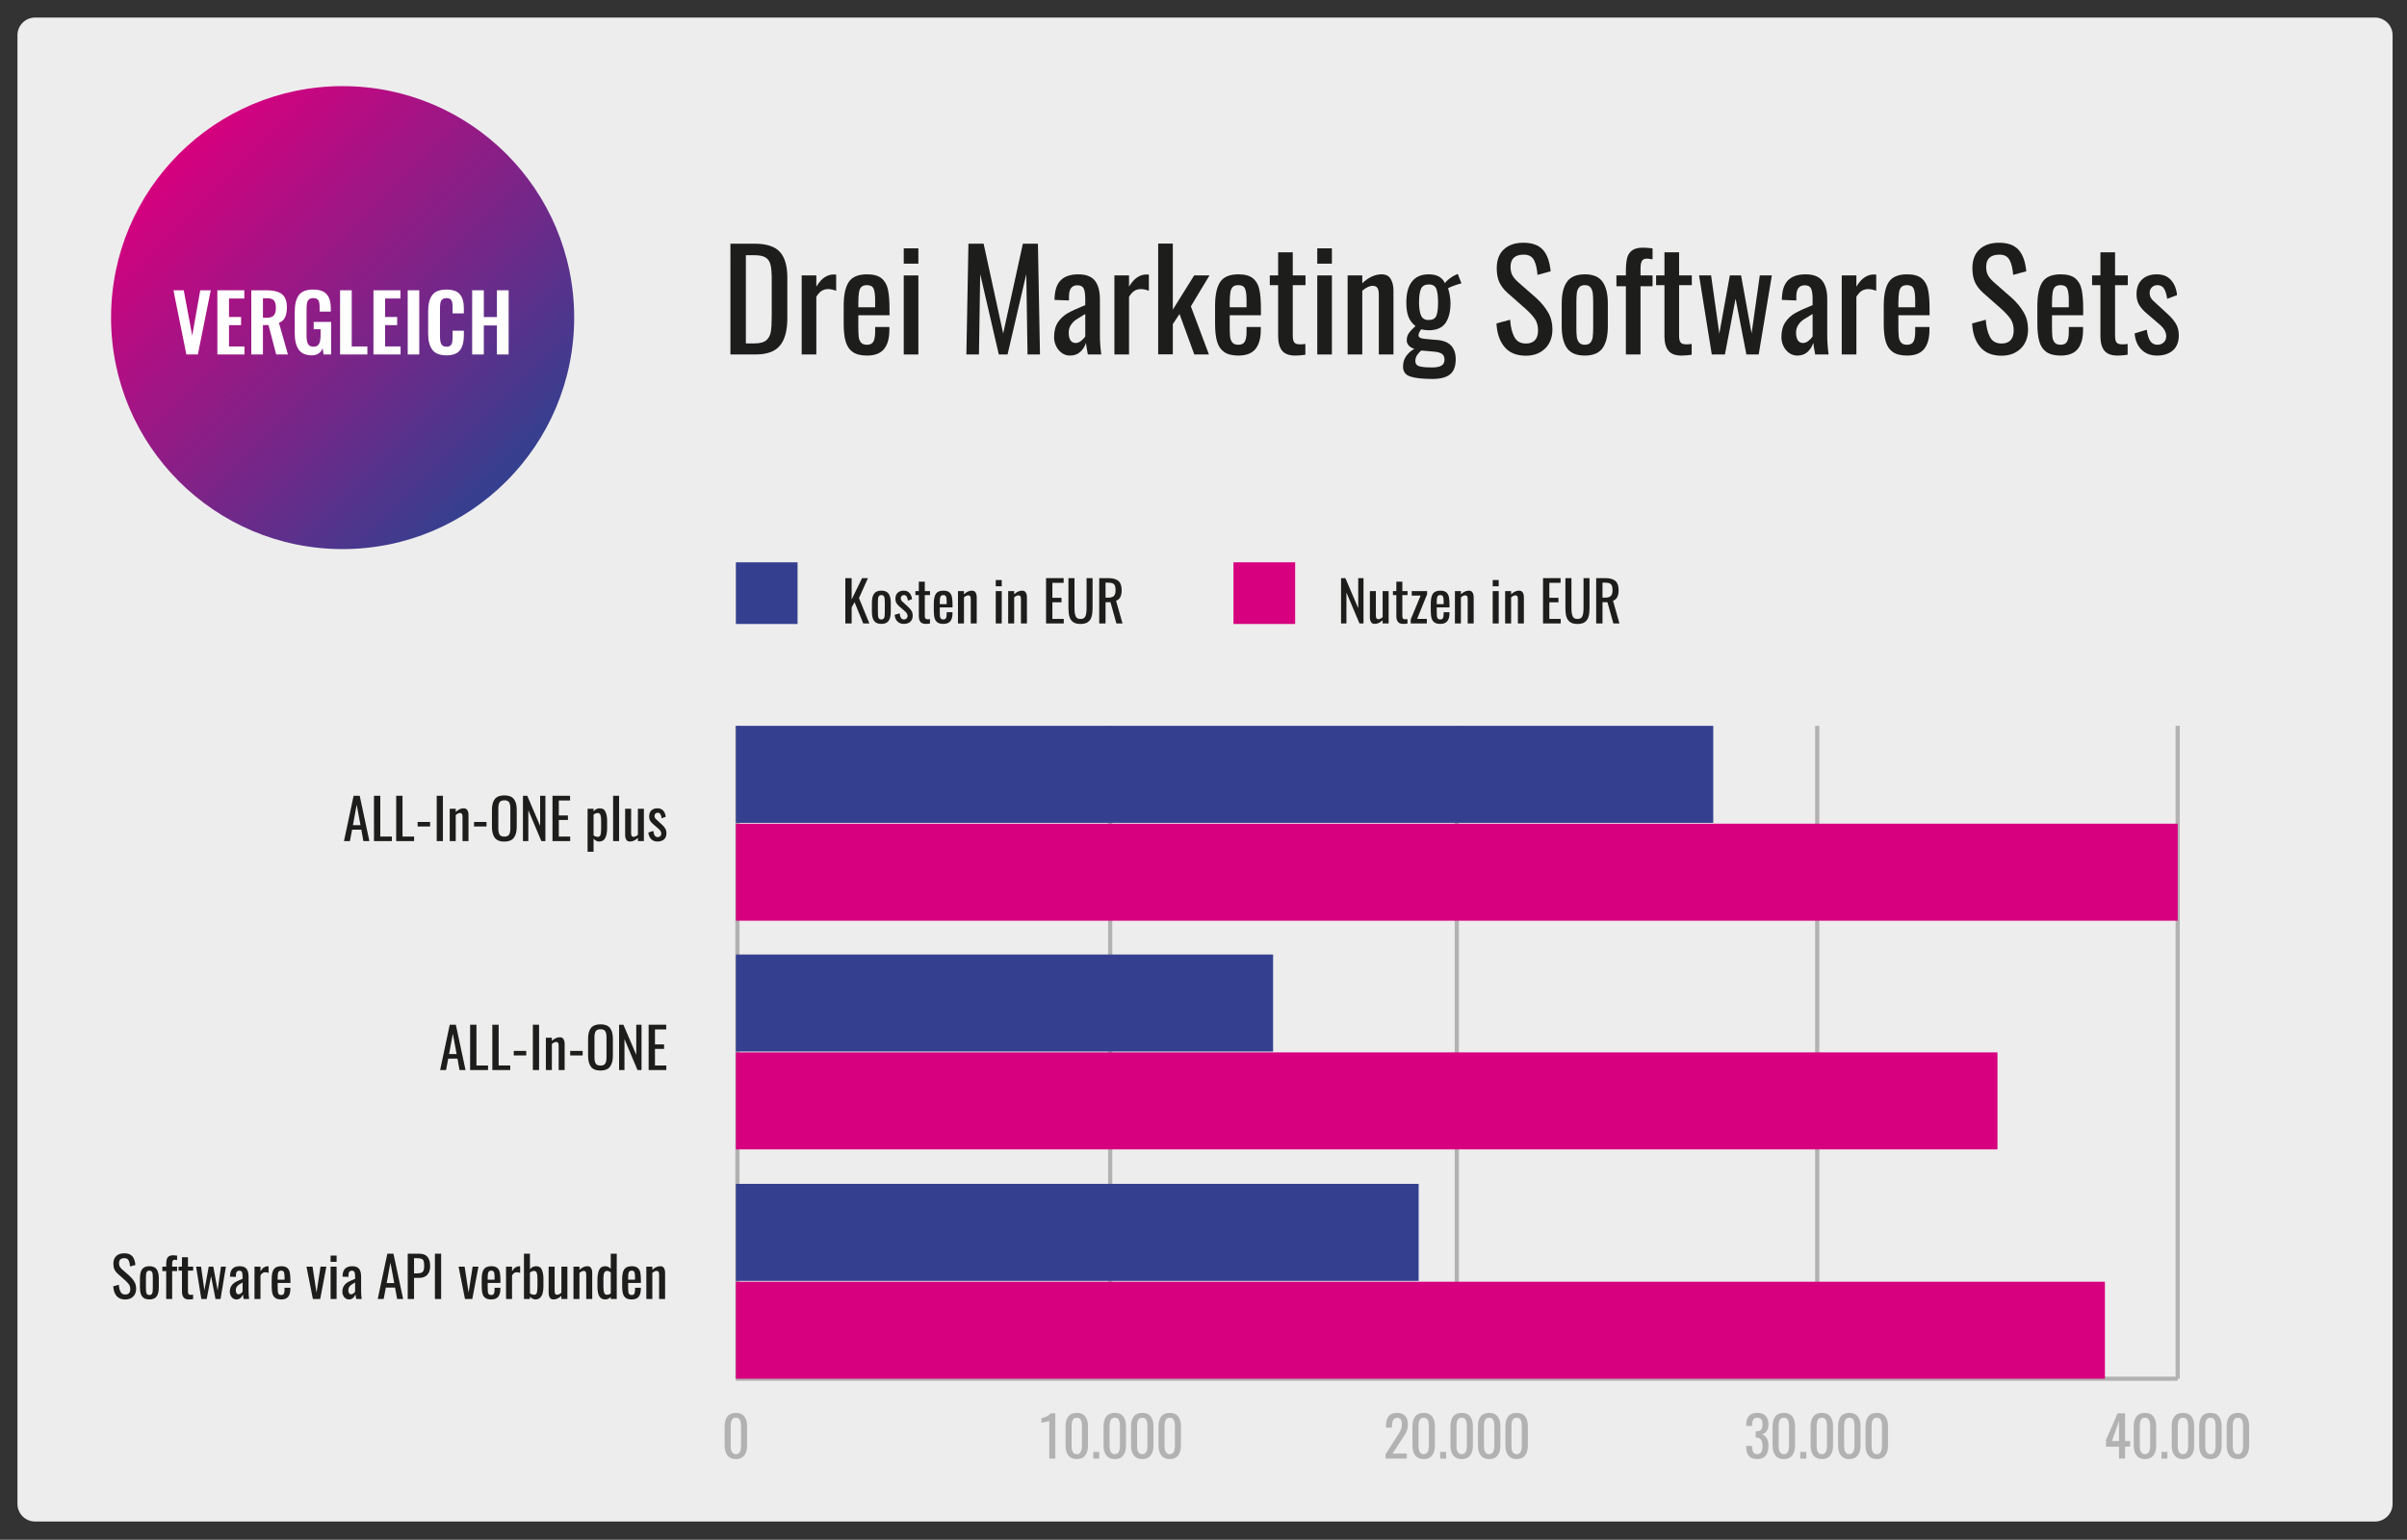<?xml version="1.0" encoding="utf-8"?>
<!-- Generator: Adobe Illustrator 16.0.0, SVG Export Plug-In . SVG Version: 6.00 Build 0)  -->
<!DOCTYPE svg PUBLIC "-//W3C//DTD SVG 1.1//EN" "http://www.w3.org/Graphics/SVG/1.1/DTD/svg11.dtd">
<svg version="1.1" id="Ebene_1" xmlns="http://www.w3.org/2000/svg" xmlns:xlink="http://www.w3.org/1999/xlink" x="0px" y="0px"
	 width="960px" height="614.286px" viewBox="0 0 960 614.286" enable-background="new 0 0 960 614.286" xml:space="preserve">
<rect x="0" y="0" width="960" height="614.286" fill="#333333" stroke="none"/>
<g>
	<path fill="#EDEDED" d="M954.251,600.002c0,3.882-3.147,7.029-7.03,7.029H13.993c-3.882,0-7.03-3.147-7.03-7.029V14.035
		c0-3.882,3.147-7.029,7.03-7.029h933.228c3.883,0,7.03,3.147,7.03,7.029V600.002z"/>
	
		<line fill="none" stroke="#B2B2B2" stroke-width="1.667" stroke-miterlimit="10" x1="294.109" y1="289.581" x2="294.109" y2="550.066"/>
	<g>
		<linearGradient id="SVGID_1_" gradientUnits="userSpaceOnUse" x1="71.348" y1="61.414" x2="201.952" y2="192.018">
			<stop  offset="0" style="stop-color:#D7007F"/>
			<stop  offset="1" style="stop-color:#34408F"/>
		</linearGradient>
		<circle fill="url(#SVGID_1_)" cx="136.65" cy="126.716" r="92.352"/>
		<g>
			<path fill="#FFFFFF" d="M69.174,115.807h4.11l3.384,18.118l3.193-18.118h4.205l-5.153,25.612h-4.585L69.174,115.807z"/>
			<path fill="#FFFFFF" d="M86.69,115.807h10.751v3.289h-6.103v7.368h4.807v3.257h-4.807v8.505h6.166v3.194H86.69V115.807z"/>
			<path fill="#FFFFFF" d="M100.224,115.807h6.166c2.698,0,4.712,0.511,6.04,1.534s1.991,2.778,1.991,5.265
				c0,1.624-0.236,2.946-0.711,3.968c-0.475,1.023-1.292,1.766-2.45,2.229l3.572,12.616h-4.68l-3.066-11.731h-2.214v11.731h-4.648
				V115.807z M106.358,126.779c1.328,0,2.271-0.305,2.83-0.917c0.558-0.611,0.838-1.612,0.838-3.004c0-1.349-0.248-2.329-0.743-2.94
				c-0.496-0.611-1.387-0.917-2.672-0.917h-1.739v7.778H106.358z"/>
			<path fill="#FFFFFF" d="M119.148,139.506c-1.064-1.507-1.597-3.684-1.597-6.529v-8.601c0-2.93,0.548-5.139,1.645-6.625
				c1.096-1.486,2.982-2.229,5.659-2.229c2.53,0,4.343,0.627,5.439,1.881c1.096,1.255,1.644,3.115,1.644,5.581v1.328h-4.458v-1.455
				c0-0.927-0.059-1.665-0.174-2.213c-0.116-0.548-0.358-0.969-0.728-1.265c-0.369-0.295-0.922-0.443-1.66-0.443
				c-0.78,0-1.359,0.19-1.739,0.569c-0.379,0.379-0.627,0.865-0.743,1.455c-0.115,0.59-0.174,1.359-0.174,2.308v10.719
				c0,1.455,0.195,2.541,0.585,3.257c0.391,0.717,1.123,1.075,2.198,1.075c1.054,0,1.786-0.379,2.197-1.139
				c0.411-0.759,0.616-1.897,0.616-3.415v-2.403h-2.751v-2.94h6.957v12.996h-3.036l-0.315-2.498
				c-0.802,1.897-2.245,2.846-4.332,2.846C121.957,141.767,120.213,141.014,119.148,139.506z"/>
			<path fill="#FFFFFF" d="M135.638,115.807h4.648v22.418h6.229v3.194h-10.878V115.807z"/>
			<path fill="#FFFFFF" d="M148.949,115.807H159.7v3.289h-6.103v7.368h4.807v3.257h-4.807v8.505h6.166v3.194h-10.814V115.807z"/>
			<path fill="#FFFFFF" d="M162.609,115.807h4.616v25.612h-4.616V115.807z"/>
			<path fill="#FFFFFF" d="M172.427,139.538c-1.106-1.486-1.66-3.589-1.66-6.308v-9.138c0-2.803,0.549-4.933,1.645-6.387
				s2.982-2.182,5.66-2.182c2.509,0,4.289,0.633,5.344,1.897c1.054,1.265,1.581,3.088,1.581,5.47v2.15h-4.49v-2.213
				c0-0.906-0.042-1.617-0.126-2.134c-0.085-0.516-0.301-0.938-0.648-1.265c-0.348-0.327-0.891-0.49-1.629-0.49
				c-0.759,0-1.328,0.174-1.707,0.522c-0.38,0.348-0.628,0.812-0.743,1.391c-0.116,0.58-0.174,1.333-0.174,2.261v11.099
				c0,1.455,0.189,2.503,0.569,3.146c0.379,0.643,1.063,0.964,2.055,0.964c0.717,0,1.249-0.168,1.597-0.506
				c0.349-0.337,0.569-0.785,0.664-1.344c0.096-0.558,0.143-1.301,0.143-2.229v-2.308h4.49v2.055c0,2.466-0.517,4.379-1.55,5.739
				c-1.033,1.36-2.824,2.04-5.375,2.04C175.415,141.767,173.534,141.024,172.427,139.538z"/>
			<path fill="#FFFFFF" d="M188.316,115.807h4.647v10.688h5.218v-10.688h4.68v25.612h-4.68v-11.573h-5.218v11.573h-4.647V115.807z"
				/>
		</g>
	</g>
	<g>
		<path fill="#1D1D1B" d="M291.317,97.226h9.603c4.765,0,8.138,1.091,10.121,3.273c1.982,2.182,2.974,5.584,2.974,10.203v16.259
			c0,4.875-0.974,8.503-2.919,10.885c-1.946,2.383-5.175,3.574-9.685,3.574h-10.093V97.226z M300.974,137
			c2.146,0,3.701-0.417,4.665-1.255c0.963-0.836,1.563-1.973,1.8-3.41c0.236-1.436,0.355-3.609,0.355-6.52v-14.35
			c0-2.51-0.155-4.428-0.464-5.756c-0.31-1.328-0.955-2.31-1.937-2.946c-0.982-0.636-2.51-0.955-4.583-0.955h-3.328V137H300.974z"/>
		<path fill="#1D1D1B" d="M319.743,109.884h5.838v4.474c1.091-1.782,2.21-3.037,3.355-3.765c1.146-0.728,2.354-1.091,3.628-1.091
			c0.327,0,0.636,0.019,0.927,0.054v6.438c-1.165-0.437-2.237-0.655-3.219-0.655c-0.946,0-1.792,0.228-2.537,0.682
			c-0.746,0.455-1.465,1.246-2.155,2.373v23.024h-5.838V109.884z"/>
		<path fill="#1D1D1B" d="M340.148,140.465c-1.346-0.928-2.292-2.3-2.837-4.12c-0.546-1.818-0.818-4.182-0.818-7.093v-7.202
			c0-4.365,0.682-7.557,2.046-9.575c1.364-2.019,3.792-3.028,7.284-3.028c2.545,0,4.465,0.528,5.756,1.582
			c1.291,1.056,2.146,2.537,2.564,4.447c0.418,1.91,0.627,4.483,0.627,7.72v2.564h-12.439v4.201c0,1.892,0.045,3.31,0.136,4.255
			c0.09,0.946,0.382,1.738,0.873,2.374c0.491,0.637,1.3,0.955,2.428,0.955c1.273,0,2.137-0.427,2.592-1.282
			c0.455-0.854,0.682-2.155,0.682-3.901v-1.91h5.674v1.201c0,3.31-0.709,5.838-2.128,7.583c-1.418,1.746-3.674,2.619-6.766,2.619
			C343.385,141.856,341.493,141.392,340.148,140.465z M349.042,122.596v-2.837c0-2.146-0.21-3.683-0.627-4.61
			c-0.419-0.928-1.301-1.392-2.646-1.392c-0.946,0-1.664,0.218-2.155,0.655c-0.491,0.437-0.828,1.155-1.009,2.155
			c-0.183,1.001-0.273,2.447-0.273,4.337v1.691H349.042z"/>
		<path fill="#1D1D1B" d="M360.444,99.081h5.838v6.11h-5.838V99.081z M360.444,109.884h5.838v31.536h-5.838V109.884z"/>
		<path fill="#1D1D1B" d="M386.249,97.226h6.056l7.802,35.846l7.856-35.846h6.002l0.818,44.193h-4.965l-0.491-32.081l-7.475,32.081
			h-3.492l-7.42-32.081l-0.491,32.081h-5.02L386.249,97.226z"/>
		<path fill="#1D1D1B" d="M423.486,140.819c-0.964-0.69-1.718-1.6-2.264-2.728c-0.545-1.127-0.818-2.31-0.818-3.546
			c0-2.473,0.527-4.482,1.582-6.029c1.055-1.546,2.392-2.764,4.01-3.656c1.618-0.891,3.901-1.937,6.847-3.137v-2.237
			c0-2.073-0.209-3.537-0.627-4.392c-0.419-0.854-1.265-1.282-2.537-1.282c-2.219,0-3.328,1.492-3.328,4.474v1.582l-5.784-0.218
			l0.055-1.146c0.182-3.165,1.064-5.465,2.646-6.902c1.583-1.437,3.847-2.155,6.793-2.155c3.019,0,5.21,0.828,6.574,2.482
			c1.364,1.656,2.046,4.156,2.046,7.502v14.404c0,2.365,0.181,4.893,0.545,7.584h-5.347c-0.401-2.073-0.655-3.619-0.764-4.638
			c-0.437,1.418-1.192,2.619-2.264,3.601c-1.073,0.982-2.447,1.473-4.119,1.473C425.532,141.856,424.449,141.51,423.486,140.819z
			 M431.261,135.936c0.727-0.6,1.255-1.173,1.582-1.719v-8.948c-1.601,0.946-2.801,1.683-3.601,2.21
			c-0.801,0.527-1.5,1.237-2.101,2.128c-0.6,0.892-0.9,1.937-0.9,3.137c0,1.309,0.236,2.318,0.709,3.028
			c0.472,0.709,1.164,1.064,2.073,1.064C429.788,136.836,430.533,136.536,431.261,135.936z"/>
		<path fill="#1D1D1B" d="M444.464,109.884h5.838v4.474c1.091-1.782,2.21-3.037,3.355-3.765c1.146-0.728,2.354-1.091,3.628-1.091
			c0.327,0,0.636,0.019,0.927,0.054v6.438c-1.165-0.437-2.237-0.655-3.219-0.655c-0.946,0-1.792,0.228-2.537,0.682
			c-0.746,0.455-1.465,1.246-2.155,2.373v23.024h-5.838V109.884z"/>
		<path fill="#1D1D1B" d="M461.923,97.171h5.838v26.353l8.512-13.64h6.11l-7.42,12.331l7.201,19.205h-5.837l-5.892-16.15
			l-2.674,4.038v12.058h-5.838V97.171z"/>
		<path fill="#1D1D1B" d="M488.275,140.465c-1.347-0.928-2.292-2.3-2.838-4.12c-0.545-1.818-0.818-4.182-0.818-7.093v-7.202
			c0-4.365,0.683-7.557,2.046-9.575c1.364-2.019,3.792-3.028,7.284-3.028c2.546,0,4.465,0.528,5.756,1.582
			c1.291,1.056,2.146,2.537,2.564,4.447s0.628,4.483,0.628,7.72v2.564h-12.44v4.201c0,1.892,0.046,3.31,0.137,4.255
			c0.091,0.946,0.382,1.738,0.873,2.374c0.491,0.637,1.3,0.955,2.428,0.955c1.273,0,2.137-0.427,2.592-1.282
			c0.454-0.854,0.682-2.155,0.682-3.901v-1.91h5.675v1.201c0,3.31-0.71,5.838-2.128,7.583c-1.419,1.746-3.675,2.619-6.766,2.619
			C491.512,141.856,489.62,141.392,488.275,140.465z M497.168,122.596v-2.837c0-2.146-0.209-3.683-0.627-4.61
			c-0.419-0.928-1.301-1.392-2.646-1.392c-0.946,0-1.664,0.218-2.155,0.655c-0.49,0.437-0.827,1.155-1.009,2.155
			c-0.183,1.001-0.273,2.447-0.273,4.337v1.691H497.168z"/>
		<path fill="#1D1D1B" d="M511.407,139.974c-1.055-1.255-1.601-3.137-1.637-5.647v-20.569h-3.328v-3.874h3.328v-9.221h5.838v9.221
			h5.074v3.874h-5.074v20.188c0,1.273,0.199,2.165,0.601,2.673c0.399,0.51,1.163,0.764,2.291,0.764c0.728,0,1.437-0.054,2.128-0.164
			v4.31c-1.455,0.218-2.801,0.328-4.037,0.328C514.19,141.856,512.462,141.229,511.407,139.974z"/>
		<path fill="#1D1D1B" d="M525.375,99.081h5.838v6.11h-5.838V99.081z M525.375,109.884h5.838v31.536h-5.838V109.884z"/>
		<path fill="#1D1D1B" d="M537.486,109.884h5.838v3.11c2.51-2.364,5.074-3.546,7.693-3.546c1.709,0,2.927,0.619,3.655,1.855
			c0.727,1.237,1.091,2.765,1.091,4.583v25.534h-5.838v-23.843c0-1.2-0.183-2.091-0.546-2.673c-0.363-0.582-1.019-0.873-1.964-0.873
			c-1.164,0-2.528,0.655-4.092,1.964v25.425h-5.838V109.884z"/>
		<path fill="#1D1D1B" d="M562.611,150.258c-2.019-0.619-3.028-1.946-3.028-3.983c0-1.637,0.428-3.056,1.282-4.256
			s1.938-2.146,3.247-2.837c-0.982-0.291-1.738-0.745-2.265-1.364c-0.527-0.618-0.791-1.291-0.791-2.019
			c0-1.091,0.272-2.037,0.818-2.837c0.546-0.799,1.437-1.764,2.674-2.892c-1.237-0.945-2.155-2.136-2.756-3.574
			c-0.6-1.436-0.9-3.373-0.9-5.811c0-3.673,0.755-6.465,2.265-8.375c1.509-1.91,3.719-2.864,6.629-2.864
			c1.673,0,3.036,0.292,4.092,0.873c1.055,0.582,1.855,1.455,2.4,2.619c0.255-0.4,0.792-0.936,1.61-1.609
			c0.818-0.673,1.699-1.228,2.646-1.664l0.873-0.382l1.474,3.765c-0.729,0.146-1.737,0.455-3.028,0.927
			c-1.292,0.473-2.064,0.837-2.319,1.091c0.255,0.655,0.482,1.564,0.683,2.728c0.199,1.165,0.3,2.183,0.3,3.055
			c0,3.456-0.674,6.138-2.019,8.048c-1.346,1.91-3.583,2.864-6.711,2.864c-0.982,0-1.983-0.127-3.001-0.382
			c-0.073,0.109-0.264,0.418-0.572,0.928c-0.31,0.51-0.464,1-0.464,1.473c0,0.4,0.209,0.718,0.627,0.955
			c0.418,0.237,1.082,0.391,1.991,0.464c0.546,0.073,1.373,0.155,2.482,0.246c1.109,0.091,1.919,0.155,2.429,0.191
			c4.873,0.437,7.311,3,7.311,7.693c0,2.8-0.755,4.81-2.264,6.029c-1.51,1.218-3.865,1.828-7.066,1.828
			C567.513,151.186,564.63,150.876,562.611,150.258z M574.915,145.866c0.8-0.491,1.2-1.282,1.2-2.374
			c0-1.019-0.31-1.773-0.928-2.264c-0.619-0.491-1.746-0.809-3.383-0.955l-4.965-0.436c-0.546,0.436-1.073,1.019-1.582,1.746
			c-0.51,0.727-0.764,1.509-0.764,2.346c0,0.655,0.163,1.173,0.49,1.555c0.328,0.382,0.974,0.663,1.938,0.845
			c0.963,0.182,2.373,0.273,4.229,0.273C572.859,146.603,574.114,146.357,574.915,145.866z M572.842,126.034
			c0.472-1.091,0.709-2.873,0.709-5.347c0-2.51-0.237-4.337-0.709-5.483c-0.474-1.146-1.474-1.718-3.001-1.718
			c-1.528,0-2.556,0.573-3.083,1.718c-0.527,1.146-0.791,2.974-0.791,5.483c0,2.256,0.264,3.983,0.791,5.183
			c0.527,1.201,1.536,1.801,3.028,1.801C571.35,127.67,572.368,127.125,572.842,126.034z"/>
		<path fill="#1D1D1B" d="M600.093,138.473c-1.946-2.292-3.028-5.437-3.246-9.439l5.456-1.473c0.182,2.837,0.736,5.129,1.664,6.875
			c0.928,1.746,2.464,2.619,4.61,2.619c1.6,0,2.81-0.445,3.628-1.337c0.818-0.891,1.228-2.173,1.228-3.846
			c0-1.782-0.382-3.264-1.146-4.447c-0.764-1.182-1.983-2.537-3.655-4.065l-7.421-6.547c-1.491-1.345-2.573-2.773-3.246-4.283
			c-0.673-1.509-1.009-3.336-1.009-5.483c0-3.273,0.945-5.792,2.837-7.556c1.891-1.764,4.491-2.646,7.802-2.646
			c3.455,0,6.037,0.928,7.748,2.783c1.709,1.855,2.745,4.729,3.109,8.621l-5.237,1.418c-0.183-2.51-0.655-4.482-1.419-5.92
			c-0.764-1.437-2.109-2.155-4.037-2.155c-3.528,0-5.293,1.619-5.293,4.855c0,1.31,0.219,2.392,0.655,3.247
			c0.437,0.855,1.182,1.773,2.237,2.755l7.475,6.547c1.927,1.783,3.464,3.665,4.61,5.647c1.146,1.983,1.719,4.229,1.719,6.738
			c0,3.238-0.982,5.802-2.946,7.693c-1.965,1.892-4.511,2.837-7.639,2.837C604.867,141.911,602.038,140.765,600.093,138.473z"/>
		<path fill="#1D1D1B" d="M624.972,138.882c-1.4-1.982-2.101-4.864-2.101-8.647v-9.167c0-3.782,0.7-6.665,2.101-8.647
			c1.4-1.982,3.773-2.974,7.12-2.974c3.31,0,5.665,0.992,7.065,2.974c1.4,1.983,2.101,4.865,2.101,8.647v9.167
			c0,3.783-0.7,6.666-2.101,8.647c-1.4,1.983-3.756,2.974-7.065,2.974C628.745,141.856,626.372,140.865,624.972,138.882z
			 M634.384,136.618c0.472-0.618,0.764-1.382,0.873-2.292c0.108-0.909,0.163-2.146,0.163-3.71v-9.875
			c0-1.563-0.055-2.81-0.163-3.737c-0.109-0.928-0.401-1.7-0.873-2.319c-0.474-0.618-1.237-0.928-2.292-0.928
			s-1.827,0.31-2.318,0.928c-0.491,0.619-0.791,1.391-0.9,2.319c-0.109,0.927-0.164,2.174-0.164,3.737v9.875
			c0,1.564,0.055,2.801,0.164,3.71c0.109,0.91,0.409,1.673,0.9,2.292c0.491,0.619,1.264,0.928,2.318,0.928
			S633.91,137.237,634.384,136.618z"/>
		<path fill="#1D1D1B" d="M648.46,114.194h-3.765v-4.31h3.765v-1.637c0-2.183,0.163-3.937,0.49-5.265
			c0.328-1.327,0.991-2.354,1.992-3.083c1-0.728,2.445-1.091,4.337-1.091c0.837,0,2.109,0.091,3.819,0.273v4.365
			c-0.292-0.036-0.664-0.09-1.118-0.164c-0.455-0.073-0.811-0.109-1.064-0.109c-1.055,0-1.755,0.337-2.101,1.009
			c-0.346,0.673-0.518,1.701-0.518,3.083v2.619h4.801v4.31h-4.801v27.226h-5.838V114.194z"/>
		<path fill="#1D1D1B" d="M665.481,139.974c-1.055-1.255-1.601-3.137-1.637-5.647v-20.569h-3.328v-3.874h3.328v-9.221h5.838v9.221
			h5.074v3.874h-5.074v20.188c0,1.273,0.199,2.165,0.601,2.673c0.399,0.51,1.163,0.764,2.291,0.764c0.728,0,1.437-0.054,2.128-0.164
			v4.31c-1.455,0.218-2.801,0.328-4.037,0.328C668.265,141.856,666.536,141.229,665.481,139.974z"/>
		<path fill="#1D1D1B" d="M677.648,109.884h4.802l3.273,23.243l4.201-23.243h4.474l4.201,23.133l3.273-23.133h4.802l-5.238,31.536
			h-4.91l-4.311-22.26l-4.255,22.26h-5.238L677.648,109.884z"/>
		<path fill="#1D1D1B" d="M713.576,140.819c-0.964-0.69-1.719-1.6-2.264-2.728c-0.546-1.127-0.818-2.31-0.818-3.546
			c0-2.473,0.526-4.482,1.582-6.029c1.055-1.546,2.391-2.764,4.01-3.656c1.618-0.891,3.901-1.937,6.848-3.137v-2.237
			c0-2.073-0.21-3.537-0.628-4.392c-0.418-0.854-1.264-1.282-2.537-1.282c-2.219,0-3.328,1.492-3.328,4.474v1.582l-5.783-0.218
			l0.055-1.146c0.182-3.165,1.063-5.465,2.646-6.902c1.582-1.437,3.846-2.155,6.792-2.155c3.02,0,5.211,0.828,6.575,2.482
			c1.363,1.656,2.046,4.156,2.046,7.502v14.404c0,2.365,0.182,4.893,0.545,7.584h-5.347c-0.4-2.073-0.654-3.619-0.764-4.638
			c-0.437,1.418-1.191,2.619-2.264,3.601c-1.074,0.982-2.447,1.473-4.12,1.473C715.622,141.856,714.54,141.51,713.576,140.819z
			 M721.352,135.936c0.727-0.6,1.255-1.173,1.582-1.719v-8.948c-1.602,0.946-2.802,1.683-3.602,2.21
			c-0.8,0.527-1.5,1.237-2.101,2.128c-0.6,0.892-0.899,1.937-0.899,3.137c0,1.309,0.235,2.318,0.709,3.028
			c0.472,0.709,1.163,1.064,2.073,1.064C719.878,136.836,720.623,136.536,721.352,135.936z"/>
		<path fill="#1D1D1B" d="M734.555,109.884h5.838v4.474c1.091-1.782,2.209-3.037,3.355-3.765c1.146-0.728,2.354-1.091,3.628-1.091
			c0.327,0,0.636,0.019,0.928,0.054v6.438c-1.165-0.437-2.237-0.655-3.22-0.655c-0.946,0-1.792,0.228-2.537,0.682
			c-0.745,0.455-1.464,1.246-2.154,2.373v23.024h-5.838V109.884z"/>
		<path fill="#1D1D1B" d="M754.96,140.465c-1.347-0.928-2.292-2.3-2.838-4.12c-0.545-1.818-0.818-4.182-0.818-7.093v-7.202
			c0-4.365,0.683-7.557,2.046-9.575c1.364-2.019,3.792-3.028,7.284-3.028c2.546,0,4.465,0.528,5.756,1.582
			c1.291,1.056,2.146,2.537,2.564,4.447s0.628,4.483,0.628,7.72v2.564h-12.44v4.201c0,1.892,0.046,3.31,0.137,4.255
			c0.091,0.946,0.382,1.738,0.873,2.374c0.491,0.637,1.3,0.955,2.428,0.955c1.273,0,2.137-0.427,2.592-1.282
			c0.454-0.854,0.682-2.155,0.682-3.901v-1.91h5.675v1.201c0,3.31-0.71,5.838-2.128,7.583c-1.419,1.746-3.675,2.619-6.766,2.619
			C758.196,141.856,756.305,141.392,754.96,140.465z M763.853,122.596v-2.837c0-2.146-0.209-3.683-0.627-4.61
			c-0.419-0.928-1.301-1.392-2.646-1.392c-0.946,0-1.664,0.218-2.155,0.655c-0.49,0.437-0.827,1.155-1.009,2.155
			c-0.183,1.001-0.273,2.447-0.273,4.337v1.691H763.853z"/>
		<path fill="#1D1D1B" d="M789.795,138.473c-1.946-2.292-3.028-5.437-3.246-9.439l5.456-1.473c0.182,2.837,0.736,5.129,1.664,6.875
			c0.928,1.746,2.464,2.619,4.61,2.619c1.6,0,2.81-0.445,3.628-1.337c0.818-0.891,1.228-2.173,1.228-3.846
			c0-1.782-0.382-3.264-1.146-4.447c-0.764-1.182-1.983-2.537-3.655-4.065l-7.421-6.547c-1.491-1.345-2.573-2.773-3.246-4.283
			c-0.673-1.509-1.009-3.336-1.009-5.483c0-3.273,0.945-5.792,2.837-7.556c1.891-1.764,4.491-2.646,7.802-2.646
			c3.455,0,6.037,0.928,7.748,2.783c1.709,1.855,2.745,4.729,3.109,8.621l-5.237,1.418c-0.183-2.51-0.655-4.482-1.419-5.92
			c-0.764-1.437-2.109-2.155-4.037-2.155c-3.528,0-5.293,1.619-5.293,4.855c0,1.31,0.219,2.392,0.655,3.247
			c0.437,0.855,1.182,1.773,2.237,2.755l7.475,6.547c1.927,1.783,3.464,3.665,4.61,5.647c1.146,1.983,1.719,4.229,1.719,6.738
			c0,3.238-0.982,5.802-2.946,7.693c-1.965,1.892-4.511,2.837-7.639,2.837C794.569,141.911,791.74,140.765,789.795,138.473z"/>
		<path fill="#1D1D1B" d="M816.229,140.465c-1.347-0.928-2.292-2.3-2.838-4.12c-0.545-1.818-0.818-4.182-0.818-7.093v-7.202
			c0-4.365,0.683-7.557,2.046-9.575c1.364-2.019,3.792-3.028,7.284-3.028c2.546,0,4.465,0.528,5.756,1.582
			c1.291,1.056,2.146,2.537,2.564,4.447s0.628,4.483,0.628,7.72v2.564h-12.44v4.201c0,1.892,0.046,3.31,0.137,4.255
			c0.091,0.946,0.382,1.738,0.873,2.374c0.491,0.637,1.3,0.955,2.428,0.955c1.273,0,2.137-0.427,2.592-1.282
			c0.454-0.854,0.682-2.155,0.682-3.901v-1.91h5.675v1.201c0,3.31-0.71,5.838-2.128,7.583c-1.419,1.746-3.675,2.619-6.766,2.619
			C819.466,141.856,817.574,141.392,816.229,140.465z M825.122,122.596v-2.837c0-2.146-0.209-3.683-0.627-4.61
			c-0.419-0.928-1.301-1.392-2.646-1.392c-0.946,0-1.664,0.218-2.155,0.655c-0.49,0.437-0.827,1.155-1.009,2.155
			c-0.183,1.001-0.273,2.447-0.273,4.337v1.691H825.122z"/>
		<path fill="#1D1D1B" d="M839.361,139.974c-1.055-1.255-1.601-3.137-1.637-5.647v-20.569h-3.328v-3.874h3.328v-9.221h5.838v9.221
			h5.074v3.874h-5.074v20.188c0,1.273,0.199,2.165,0.601,2.673c0.399,0.51,1.163,0.764,2.291,0.764c0.728,0,1.437-0.054,2.128-0.164
			v4.31c-1.455,0.218-2.801,0.328-4.037,0.328C842.145,141.856,840.416,141.229,839.361,139.974z"/>
		<path fill="#1D1D1B" d="M854.065,139.455c-1.582-1.6-2.482-3.746-2.7-6.438l4.855-1.473c0.254,2.038,0.718,3.546,1.392,4.529
			c0.673,0.982,1.627,1.473,2.864,1.473c1.018,0,1.854-0.318,2.51-0.955c0.654-0.636,0.982-1.446,0.982-2.428
			c0-1.637-0.855-3.183-2.564-4.638l-5.401-4.638c-1.237-1.055-2.192-2.155-2.865-3.301c-0.673-1.146-1.009-2.555-1.009-4.229
			c0-2.51,0.728-4.455,2.183-5.838c1.454-1.382,3.437-2.073,5.946-2.073c2.401,0,4.283,0.773,5.647,2.319
			c1.364,1.546,2.155,3.538,2.373,5.974l-3.928,1.473c-0.255-1.782-0.674-3.137-1.255-4.064c-0.583-0.928-1.455-1.392-2.619-1.392
			c-0.946,0-1.71,0.31-2.292,0.928c-0.582,0.619-0.854,1.383-0.818,2.292c0,1.2,0.527,2.256,1.583,3.165l5.564,5.128
			c1.382,1.237,2.474,2.51,3.273,3.819s1.201,2.874,1.201,4.692c0,2.619-0.783,4.62-2.347,6.001
			c-1.564,1.383-3.692,2.073-6.384,2.073C857.712,141.856,855.647,141.056,854.065,139.455z"/>
	</g>
	<g>
		<path fill="#1D1D1B" d="M337.147,230.65h2.522v8.526l4.152-8.526h2.343l-3.571,7.968l4.152,10.111h-2.456l-3.459-8.481
			l-1.161,2.098v6.383h-2.522V230.65z"/>
		<path fill="#1D1D1B" d="M348.608,247.691c-0.573-0.811-0.859-1.99-0.859-3.538v-3.75c0-1.547,0.286-2.727,0.859-3.538
			c0.573-0.811,1.544-1.216,2.913-1.216c1.354,0,2.317,0.406,2.89,1.216c0.573,0.812,0.859,1.991,0.859,3.538v3.75
			c0,1.548-0.287,2.727-0.859,3.538c-0.573,0.812-1.537,1.217-2.89,1.217C350.152,248.908,349.181,248.503,348.608,247.691z
			 M352.459,246.765c0.193-0.252,0.312-0.565,0.357-0.937s0.067-0.878,0.067-1.518v-4.04c0-0.64-0.022-1.149-0.067-1.529
			s-0.164-0.695-0.357-0.949c-0.194-0.252-0.506-0.379-0.938-0.379c-0.432,0-0.748,0.127-0.949,0.379
			c-0.201,0.253-0.324,0.569-0.368,0.949c-0.045,0.379-0.067,0.889-0.067,1.529v4.04c0,0.64,0.022,1.146,0.067,1.518
			c0.044,0.372,0.167,0.685,0.368,0.937c0.201,0.253,0.517,0.379,0.949,0.379C351.953,247.145,352.265,247.019,352.459,246.765z"/>
		<path fill="#1D1D1B" d="M357.916,247.926c-0.647-0.654-1.015-1.532-1.104-2.634l1.986-0.603c0.104,0.833,0.293,1.451,0.569,1.853
			c0.275,0.402,0.666,0.603,1.172,0.603c0.416,0,0.759-0.13,1.026-0.39c0.268-0.26,0.402-0.592,0.402-0.994
			c0-0.669-0.35-1.302-1.049-1.897l-2.21-1.897c-0.506-0.431-0.896-0.881-1.172-1.35s-0.413-1.045-0.413-1.73
			c0-1.026,0.297-1.822,0.893-2.388c0.595-0.565,1.406-0.848,2.433-0.848c0.982,0,1.752,0.316,2.31,0.949
			c0.558,0.633,0.881,1.447,0.971,2.444l-1.607,0.603c-0.104-0.729-0.275-1.283-0.513-1.663c-0.238-0.379-0.595-0.569-1.071-0.569
			c-0.387,0-0.7,0.127-0.938,0.379c-0.238,0.253-0.35,0.566-0.335,0.938c0,0.491,0.215,0.923,0.647,1.295l2.276,2.098
			c0.565,0.506,1.012,1.027,1.339,1.562c0.327,0.536,0.491,1.176,0.491,1.919c0,1.072-0.32,1.89-0.96,2.456
			c-0.64,0.565-1.51,0.848-2.611,0.848C359.407,248.908,358.563,248.581,357.916,247.926z"/>
		<path fill="#1D1D1B" d="M367.123,248.138c-0.432-0.514-0.655-1.284-0.669-2.31v-8.415h-1.361v-1.584h1.361v-3.772h2.388v3.772
			h2.076v1.584h-2.076v8.259c0,0.521,0.082,0.885,0.246,1.093c0.164,0.209,0.476,0.312,0.938,0.312c0.297,0,0.587-0.022,0.871-0.067
			v1.763c-0.596,0.089-1.146,0.134-1.652,0.134C368.261,248.908,367.554,248.651,367.123,248.138z"/>
		<path fill="#1D1D1B" d="M373.93,248.339c-0.551-0.379-0.938-0.941-1.161-1.685s-0.334-1.711-0.334-2.902v-2.946
			c0-1.785,0.279-3.091,0.837-3.917s1.551-1.239,2.979-1.239c1.042,0,1.827,0.216,2.355,0.647c0.528,0.432,0.878,1.038,1.049,1.819
			s0.257,1.834,0.257,3.158v1.049h-5.089v1.719c0,0.774,0.019,1.354,0.056,1.741c0.037,0.387,0.156,0.711,0.357,0.971
			c0.201,0.26,0.532,0.39,0.994,0.39c0.521,0,0.874-0.174,1.06-0.524c0.186-0.349,0.279-0.881,0.279-1.596v-0.781h2.321v0.491
			c0,1.354-0.29,2.388-0.871,3.103c-0.58,0.714-1.503,1.071-2.768,1.071C375.254,248.908,374.48,248.718,373.93,248.339z
			 M377.568,241.029v-1.161c0-0.878-0.086-1.507-0.256-1.886c-0.171-0.379-0.532-0.569-1.083-0.569
			c-0.387,0-0.681,0.089-0.882,0.268s-0.339,0.473-0.413,0.881c-0.075,0.41-0.111,1.001-0.111,1.775v0.692H377.568z"/>
		<path fill="#1D1D1B" d="M382.077,235.829h2.389v1.272c1.026-0.967,2.076-1.451,3.147-1.451c0.699,0,1.198,0.253,1.495,0.759
			c0.298,0.506,0.447,1.131,0.447,1.875v10.446h-2.388v-9.754c0-0.491-0.075-0.855-0.224-1.094
			c-0.148-0.238-0.417-0.357-0.803-0.357c-0.477,0-1.035,0.268-1.674,0.804v10.401h-2.389V235.829z"/>
		<path fill="#1D1D1B" d="M397.143,231.409h2.389v2.5h-2.389V231.409z M397.143,235.829h2.389v12.901h-2.389V235.829z"/>
		<path fill="#1D1D1B" d="M402.097,235.829h2.389v1.272c1.026-0.967,2.076-1.451,3.147-1.451c0.699,0,1.198,0.253,1.495,0.759
			c0.298,0.506,0.447,1.131,0.447,1.875v10.446h-2.388v-9.754c0-0.491-0.075-0.855-0.224-1.094
			c-0.148-0.238-0.417-0.357-0.803-0.357c-0.477,0-1.035,0.268-1.674,0.804v10.401h-2.389V235.829z"/>
		<path fill="#1D1D1B" d="M417.208,230.65h7.008v1.875h-4.486v5.981h3.638v1.786h-3.638v6.629h4.531v1.808h-7.053V230.65z"/>
		<path fill="#1D1D1B" d="M428,248.171c-0.707-0.505-1.194-1.212-1.462-2.12c-0.268-0.908-0.402-2.046-0.402-3.415V230.65h2.411
			v12.097c0,1.369,0.16,2.411,0.479,3.125s0.963,1.071,1.931,1.071s1.611-0.357,1.931-1.071c0.319-0.714,0.479-1.756,0.479-3.125
			V230.65h2.388v11.986c0,1.369-0.134,2.507-0.401,3.415c-0.268,0.908-0.752,1.615-1.451,2.12c-0.699,0.506-1.682,0.759-2.946,0.759
			S428.706,248.678,428,248.171z"/>
		<path fill="#1D1D1B" d="M438.412,230.65h3.638c1.83,0,3.173,0.376,4.029,1.127c0.855,0.751,1.283,1.976,1.283,3.672
			c0,2.321-0.744,3.728-2.232,4.218l2.567,9.062h-2.433l-2.366-8.481h-1.964v8.481h-2.522V230.65z M441.894,238.44
			c1.086,0,1.864-0.215,2.333-0.647c0.469-0.431,0.703-1.212,0.703-2.343c0-0.744-0.082-1.328-0.246-1.752
			c-0.164-0.424-0.454-0.736-0.871-0.937c-0.417-0.201-1.004-0.302-1.763-0.302h-1.116v5.982H441.894z"/>
	</g>
	<g>
		<path fill="#B2B2B2" d="M290.141,580.668c-0.751-0.967-1.127-2.262-1.127-3.884v-7.789c0-1.652,0.368-2.95,1.105-3.896
			c0.736-0.944,1.864-1.417,3.381-1.417c1.503,0,2.623,0.473,3.359,1.417c0.736,0.945,1.104,2.243,1.104,3.896v7.789
			c0,1.638-0.372,2.936-1.116,3.896c-0.744,0.959-1.86,1.439-3.348,1.439C292.012,582.12,290.893,581.636,290.141,580.668z
			 M295.554,576.807v-7.834c0-1.027-0.145-1.842-0.435-2.444s-0.83-0.904-1.618-0.904c-0.789,0-1.332,0.302-1.629,0.904
			c-0.298,0.603-0.446,1.417-0.446,2.444v7.834c0,2.232,0.692,3.348,2.076,3.348C294.869,580.155,295.554,579.04,295.554,576.807z"
			/>
	</g>
	<g>
		<path fill="#B2B2B2" d="M418.51,566.964c-0.03,0.044-0.479,0.148-1.351,0.312c-0.87,0.164-1.469,0.275-1.796,0.335v-1.809
			c1.814-0.432,3.058-1.086,3.727-1.964h1.809v18.079h-2.389V566.964z"/>
		<path fill="#B2B2B2" d="M426.109,580.668c-0.751-0.967-1.127-2.262-1.127-3.884v-7.789c0-1.652,0.368-2.95,1.105-3.896
			c0.736-0.944,1.863-1.417,3.381-1.417c1.503,0,2.623,0.473,3.359,1.417c0.736,0.945,1.104,2.243,1.104,3.896v7.789
			c0,1.638-0.372,2.936-1.115,3.896c-0.744,0.959-1.86,1.439-3.349,1.439S426.861,581.636,426.109,580.668z M431.522,576.807v-7.834
			c0-1.027-0.146-1.842-0.436-2.444s-0.829-0.904-1.618-0.904s-1.332,0.302-1.629,0.904c-0.298,0.603-0.446,1.417-0.446,2.444v7.834
			c0,2.232,0.691,3.348,2.075,3.348C430.838,580.155,431.522,579.04,431.522,576.807z"/>
		<path fill="#B2B2B2" d="M436.031,579.262h2.388v2.656h-2.388V579.262z"/>
		<path fill="#B2B2B2" d="M441.265,580.668c-0.752-0.967-1.127-2.262-1.127-3.884v-7.789c0-1.652,0.368-2.95,1.104-3.896
			c0.736-0.944,1.864-1.417,3.382-1.417c1.503,0,2.622,0.473,3.359,1.417c0.736,0.945,1.104,2.243,1.104,3.896v7.789
			c0,1.638-0.372,2.936-1.116,3.896c-0.744,0.959-1.86,1.439-3.348,1.439C443.136,582.12,442.016,581.636,441.265,580.668z
			 M446.677,576.807v-7.834c0-1.027-0.145-1.842-0.435-2.444s-0.83-0.904-1.618-0.904c-0.789,0-1.332,0.302-1.63,0.904
			s-0.446,1.417-0.446,2.444v7.834c0,2.232,0.692,3.348,2.076,3.348C445.992,580.155,446.677,579.04,446.677,576.807z"/>
		<path fill="#B2B2B2" d="M452.224,580.668c-0.752-0.967-1.127-2.262-1.127-3.884v-7.789c0-1.652,0.368-2.95,1.104-3.896
			c0.736-0.944,1.864-1.417,3.382-1.417c1.503,0,2.622,0.473,3.359,1.417c0.736,0.945,1.104,2.243,1.104,3.896v7.789
			c0,1.638-0.372,2.936-1.116,3.896c-0.744,0.959-1.86,1.439-3.348,1.439C454.095,582.12,452.975,581.636,452.224,580.668z
			 M457.636,576.807v-7.834c0-1.027-0.145-1.842-0.435-2.444s-0.83-0.904-1.618-0.904c-0.789,0-1.332,0.302-1.63,0.904
			s-0.446,1.417-0.446,2.444v7.834c0,2.232,0.692,3.348,2.076,3.348C456.951,580.155,457.636,579.04,457.636,576.807z"/>
		<path fill="#B2B2B2" d="M463.183,580.668c-0.751-0.967-1.127-2.262-1.127-3.884v-7.789c0-1.652,0.368-2.95,1.105-3.896
			c0.736-0.944,1.863-1.417,3.381-1.417c1.503,0,2.623,0.473,3.359,1.417c0.736,0.945,1.104,2.243,1.104,3.896v7.789
			c0,1.638-0.372,2.936-1.115,3.896c-0.744,0.959-1.86,1.439-3.349,1.439S463.935,581.636,463.183,580.668z M468.596,576.807v-7.834
			c0-1.027-0.146-1.842-0.436-2.444s-0.829-0.904-1.618-0.904s-1.332,0.302-1.629,0.904c-0.298,0.603-0.446,1.417-0.446,2.444v7.834
			c0,2.232,0.691,3.348,2.075,3.348C467.911,580.155,468.596,579.04,468.596,576.807z"/>
	</g>
	<g>
		<path fill="#B2B2B2" d="M552.581,580.222l4.598-7.165c0.224-0.356,0.372-0.58,0.446-0.669c0.521-0.834,0.9-1.525,1.139-2.076
			c0.238-0.55,0.357-1.213,0.357-1.986c0-0.863-0.142-1.525-0.424-1.986c-0.283-0.461-0.745-0.692-1.385-0.692
			c-1.428,0-2.143,1.108-2.143,3.326v0.603h-2.388v-0.625c0-1.696,0.35-2.998,1.049-3.906c0.699-0.907,1.822-1.361,3.37-1.361
			c1.429,0,2.508,0.405,3.236,1.217c0.729,0.811,1.094,1.96,1.094,3.448c0,0.729-0.086,1.38-0.257,1.953
			c-0.171,0.572-0.376,1.067-0.613,1.484c-0.238,0.416-0.61,1.012-1.116,1.785l-4.151,6.339h5.714v2.009h-8.526V580.222z"/>
		<path fill="#B2B2B2" d="M564.467,580.668c-0.752-0.967-1.127-2.262-1.127-3.884v-7.789c0-1.652,0.368-2.95,1.104-3.896
			c0.736-0.944,1.863-1.417,3.381-1.417c1.503,0,2.623,0.473,3.359,1.417c0.737,0.945,1.105,2.243,1.105,3.896v7.789
			c0,1.638-0.372,2.936-1.116,3.896c-0.744,0.959-1.86,1.439-3.349,1.439C566.338,582.12,565.218,581.636,564.467,580.668z
			 M569.879,576.807v-7.834c0-1.027-0.145-1.842-0.435-2.444c-0.291-0.603-0.83-0.904-1.619-0.904c-0.788,0-1.331,0.302-1.629,0.904
			s-0.446,1.417-0.446,2.444v7.834c0,2.232,0.691,3.348,2.075,3.348C569.194,580.155,569.879,579.04,569.879,576.807z"/>
		<path fill="#B2B2B2" d="M574.388,579.262h2.388v2.656h-2.388V579.262z"/>
		<path fill="#B2B2B2" d="M579.622,580.668c-0.752-0.967-1.127-2.262-1.127-3.884v-7.789c0-1.652,0.368-2.95,1.104-3.896
			c0.736-0.944,1.863-1.417,3.381-1.417c1.503,0,2.623,0.473,3.359,1.417c0.737,0.945,1.105,2.243,1.105,3.896v7.789
			c0,1.638-0.372,2.936-1.116,3.896c-0.744,0.959-1.86,1.439-3.349,1.439C581.493,582.12,580.373,581.636,579.622,580.668z
			 M585.034,576.807v-7.834c0-1.027-0.145-1.842-0.435-2.444c-0.291-0.603-0.83-0.904-1.619-0.904c-0.788,0-1.331,0.302-1.629,0.904
			s-0.446,1.417-0.446,2.444v7.834c0,2.232,0.691,3.348,2.075,3.348C584.35,580.155,585.034,579.04,585.034,576.807z"/>
		<path fill="#B2B2B2" d="M590.581,580.668c-0.752-0.967-1.127-2.262-1.127-3.884v-7.789c0-1.652,0.368-2.95,1.104-3.896
			c0.736-0.944,1.863-1.417,3.381-1.417c1.503,0,2.623,0.473,3.359,1.417c0.737,0.945,1.105,2.243,1.105,3.896v7.789
			c0,1.638-0.372,2.936-1.116,3.896c-0.744,0.959-1.86,1.439-3.349,1.439C592.452,582.12,591.332,581.636,590.581,580.668z
			 M595.993,576.807v-7.834c0-1.027-0.145-1.842-0.435-2.444c-0.291-0.603-0.83-0.904-1.619-0.904c-0.788,0-1.331,0.302-1.629,0.904
			s-0.446,1.417-0.446,2.444v7.834c0,2.232,0.691,3.348,2.075,3.348C595.309,580.155,595.993,579.04,595.993,576.807z"/>
		<path fill="#B2B2B2" d="M601.54,580.668c-0.752-0.967-1.127-2.262-1.127-3.884v-7.789c0-1.652,0.368-2.95,1.104-3.896
			c0.736-0.944,1.863-1.417,3.381-1.417c1.503,0,2.623,0.473,3.359,1.417c0.737,0.945,1.105,2.243,1.105,3.896v7.789
			c0,1.638-0.372,2.936-1.116,3.896c-0.744,0.959-1.86,1.439-3.349,1.439C603.411,582.12,602.291,581.636,601.54,580.668z
			 M606.952,576.807v-7.834c0-1.027-0.145-1.842-0.435-2.444c-0.291-0.603-0.83-0.904-1.619-0.904c-0.788,0-1.331,0.302-1.629,0.904
			s-0.446,1.417-0.446,2.444v7.834c0,2.232,0.691,3.348,2.075,3.348C606.268,580.155,606.952,579.04,606.952,576.807z"/>
	</g>
	<g>
		<path fill="#B2B2B2" d="M697.571,580.903c-0.751-0.811-1.127-1.953-1.127-3.426v-0.603h2.366v0.401
			c0.029,0.923,0.189,1.629,0.479,2.12s0.815,0.737,1.574,0.737c0.803,0,1.35-0.279,1.641-0.838c0.29-0.558,0.435-1.387,0.435-2.488
			c0-1.012-0.186-1.804-0.558-2.377c-0.372-0.572-0.975-0.889-1.808-0.948c-0.061-0.015-0.172-0.022-0.335-0.022v-2.389h0.312
			c0.848-0.029,1.458-0.253,1.83-0.67c0.372-0.416,0.558-1.107,0.558-2.075c0-0.893-0.148-1.566-0.446-2.021
			c-0.298-0.453-0.833-0.681-1.606-0.681c-0.774,0-1.307,0.246-1.597,0.737c-0.29,0.49-0.45,1.213-0.479,2.165v0.379h-2.366v-0.603
			c0-1.473,0.376-2.611,1.127-3.415c0.752-0.804,1.856-1.205,3.315-1.205c1.458,0,2.562,0.405,3.314,1.217
			c0.751,0.811,1.127,1.952,1.127,3.426c0,1.057-0.231,1.919-0.692,2.589s-1.094,1.124-1.896,1.361
			c0.817,0.254,1.454,0.767,1.908,1.54c0.453,0.774,0.681,1.771,0.681,2.991c0,1.682-0.361,2.987-1.083,3.917
			c-0.722,0.931-1.849,1.396-3.381,1.396C699.421,582.12,698.323,581.714,697.571,580.903z"/>
		<path fill="#B2B2B2" d="M708.106,580.668c-0.752-0.967-1.127-2.262-1.127-3.884v-7.789c0-1.652,0.368-2.95,1.104-3.896
			c0.736-0.944,1.863-1.417,3.381-1.417c1.503,0,2.623,0.473,3.359,1.417c0.737,0.945,1.105,2.243,1.105,3.896v7.789
			c0,1.638-0.372,2.936-1.116,3.896c-0.744,0.959-1.86,1.439-3.349,1.439C709.978,582.12,708.857,581.636,708.106,580.668z
			 M713.519,576.807v-7.834c0-1.027-0.145-1.842-0.435-2.444c-0.291-0.603-0.83-0.904-1.619-0.904c-0.788,0-1.331,0.302-1.629,0.904
			s-0.446,1.417-0.446,2.444v7.834c0,2.232,0.691,3.348,2.075,3.348C712.834,580.155,713.519,579.04,713.519,576.807z"/>
		<path fill="#B2B2B2" d="M718.028,579.262h2.388v2.656h-2.388V579.262z"/>
		<path fill="#B2B2B2" d="M723.262,580.668c-0.752-0.967-1.127-2.262-1.127-3.884v-7.789c0-1.652,0.368-2.95,1.104-3.896
			c0.736-0.944,1.863-1.417,3.381-1.417c1.503,0,2.623,0.473,3.359,1.417c0.737,0.945,1.105,2.243,1.105,3.896v7.789
			c0,1.638-0.372,2.936-1.116,3.896c-0.744,0.959-1.86,1.439-3.349,1.439C725.133,582.12,724.013,581.636,723.262,580.668z
			 M728.674,576.807v-7.834c0-1.027-0.145-1.842-0.435-2.444c-0.291-0.603-0.83-0.904-1.619-0.904c-0.788,0-1.331,0.302-1.629,0.904
			s-0.446,1.417-0.446,2.444v7.834c0,2.232,0.691,3.348,2.075,3.348C727.989,580.155,728.674,579.04,728.674,576.807z"/>
		<path fill="#B2B2B2" d="M734.221,580.668c-0.752-0.967-1.127-2.262-1.127-3.884v-7.789c0-1.652,0.368-2.95,1.104-3.896
			c0.736-0.944,1.863-1.417,3.381-1.417c1.503,0,2.623,0.473,3.359,1.417c0.737,0.945,1.105,2.243,1.105,3.896v7.789
			c0,1.638-0.372,2.936-1.116,3.896c-0.744,0.959-1.86,1.439-3.349,1.439C736.092,582.12,734.972,581.636,734.221,580.668z
			 M739.633,576.807v-7.834c0-1.027-0.145-1.842-0.435-2.444c-0.291-0.603-0.83-0.904-1.619-0.904c-0.788,0-1.331,0.302-1.629,0.904
			s-0.446,1.417-0.446,2.444v7.834c0,2.232,0.691,3.348,2.075,3.348C738.948,580.155,739.633,579.04,739.633,576.807z"/>
		<path fill="#B2B2B2" d="M745.18,580.668c-0.752-0.967-1.127-2.262-1.127-3.884v-7.789c0-1.652,0.368-2.95,1.104-3.896
			c0.736-0.944,1.863-1.417,3.381-1.417c1.503,0,2.623,0.473,3.359,1.417c0.737,0.945,1.105,2.243,1.105,3.896v7.789
			c0,1.638-0.372,2.936-1.116,3.896c-0.744,0.959-1.86,1.439-3.349,1.439C747.051,582.12,745.931,581.636,745.18,580.668z
			 M750.592,576.807v-7.834c0-1.027-0.145-1.842-0.435-2.444c-0.291-0.603-0.83-0.904-1.619-0.904c-0.788,0-1.331,0.302-1.629,0.904
			s-0.446,1.417-0.446,2.444v7.834c0,2.232,0.691,3.348,2.075,3.348C749.907,580.155,750.592,579.04,750.592,576.807z"/>
	</g>
	<g>
		<path fill="#B2B2B2" d="M845.141,577.165h-5.201v-2.656l4.643-10.669h2.969v11.07h2.009v2.255h-2.009v4.754h-2.41V577.165z
			 M845.141,574.91v-8.035l-2.79,8.035H845.141z"/>
		<path fill="#B2B2B2" d="M852.138,580.668c-0.752-0.967-1.127-2.262-1.127-3.884v-7.789c0-1.652,0.368-2.95,1.104-3.896
			c0.736-0.944,1.863-1.417,3.381-1.417c1.503,0,2.623,0.473,3.359,1.417c0.737,0.945,1.105,2.243,1.105,3.896v7.789
			c0,1.638-0.372,2.936-1.116,3.896c-0.744,0.959-1.86,1.439-3.349,1.439C854.009,582.12,852.889,581.636,852.138,580.668z
			 M857.55,576.807v-7.834c0-1.027-0.145-1.842-0.435-2.444c-0.291-0.603-0.83-0.904-1.619-0.904c-0.788,0-1.331,0.302-1.629,0.904
			s-0.446,1.417-0.446,2.444v7.834c0,2.232,0.691,3.348,2.075,3.348C856.865,580.155,857.55,579.04,857.55,576.807z"/>
		<path fill="#B2B2B2" d="M862.059,579.262h2.388v2.656h-2.388V579.262z"/>
		<path fill="#B2B2B2" d="M867.293,580.668c-0.752-0.967-1.127-2.262-1.127-3.884v-7.789c0-1.652,0.368-2.95,1.104-3.896
			c0.736-0.944,1.863-1.417,3.381-1.417c1.503,0,2.623,0.473,3.359,1.417c0.737,0.945,1.105,2.243,1.105,3.896v7.789
			c0,1.638-0.372,2.936-1.116,3.896c-0.744,0.959-1.86,1.439-3.349,1.439C869.164,582.12,868.044,581.636,867.293,580.668z
			 M872.705,576.807v-7.834c0-1.027-0.145-1.842-0.435-2.444c-0.291-0.603-0.83-0.904-1.619-0.904c-0.788,0-1.331,0.302-1.629,0.904
			s-0.446,1.417-0.446,2.444v7.834c0,2.232,0.691,3.348,2.075,3.348C872.021,580.155,872.705,579.04,872.705,576.807z"/>
		<path fill="#B2B2B2" d="M878.252,580.668c-0.752-0.967-1.127-2.262-1.127-3.884v-7.789c0-1.652,0.368-2.95,1.104-3.896
			c0.736-0.944,1.863-1.417,3.381-1.417c1.503,0,2.623,0.473,3.359,1.417c0.737,0.945,1.105,2.243,1.105,3.896v7.789
			c0,1.638-0.372,2.936-1.116,3.896c-0.744,0.959-1.86,1.439-3.349,1.439C880.123,582.12,879.003,581.636,878.252,580.668z
			 M883.664,576.807v-7.834c0-1.027-0.145-1.842-0.435-2.444c-0.291-0.603-0.83-0.904-1.619-0.904c-0.788,0-1.331,0.302-1.629,0.904
			s-0.446,1.417-0.446,2.444v7.834c0,2.232,0.691,3.348,2.075,3.348C882.979,580.155,883.664,579.04,883.664,576.807z"/>
		<path fill="#B2B2B2" d="M889.211,580.668c-0.752-0.967-1.127-2.262-1.127-3.884v-7.789c0-1.652,0.368-2.95,1.104-3.896
			c0.736-0.944,1.863-1.417,3.381-1.417c1.503,0,2.623,0.473,3.359,1.417c0.737,0.945,1.105,2.243,1.105,3.896v7.789
			c0,1.638-0.372,2.936-1.116,3.896c-0.744,0.959-1.86,1.439-3.349,1.439C891.082,582.12,889.962,581.636,889.211,580.668z
			 M894.623,576.807v-7.834c0-1.027-0.145-1.842-0.435-2.444c-0.291-0.603-0.83-0.904-1.619-0.904c-0.788,0-1.331,0.302-1.629,0.904
			s-0.446,1.417-0.446,2.444v7.834c0,2.232,0.691,3.348,2.075,3.348C893.938,580.155,894.623,579.04,894.623,576.807z"/>
	</g>
	<g>
		<path fill="#1D1D1B" d="M141.032,317.485h2.433l3.861,18.079h-2.389l-0.825-4.554h-3.683l-0.871,4.554h-2.365L141.032,317.485z
			 M143.777,329.203l-1.518-8.146l-1.496,8.146H143.777z"/>
		<path fill="#1D1D1B" d="M149.156,317.485h2.522v16.271h4.62v1.808h-7.143V317.485z"/>
		<path fill="#1D1D1B" d="M158.017,317.485h2.522v16.271h4.62v1.808h-7.143V317.485z"/>
		<path fill="#1D1D1B" d="M166.565,327.93h4.977v1.809h-4.977V327.93z"/>
		<path fill="#1D1D1B" d="M174.176,317.485h2.478v18.079h-2.478V317.485z"/>
		<path fill="#1D1D1B" d="M179.376,322.663h2.389v1.272c1.026-0.967,2.076-1.45,3.147-1.45c0.699,0,1.197,0.253,1.495,0.759
			s0.446,1.131,0.446,1.875v10.445h-2.388v-9.754c0-0.491-0.075-0.855-0.224-1.094c-0.148-0.237-0.417-0.357-0.804-0.357
			c-0.477,0-1.034,0.269-1.674,0.804v10.401h-2.389V322.663z"/>
		<path fill="#1D1D1B" d="M189.063,327.93h4.977v1.809h-4.977V327.93z"/>
		<path fill="#1D1D1B" d="M197.355,334.258c-0.767-1.005-1.149-2.459-1.149-4.363v-6.853c0-1.875,0.387-3.296,1.16-4.263
			c0.773-0.968,2.039-1.451,3.795-1.451s3.017,0.487,3.783,1.462c0.766,0.975,1.149,2.392,1.149,4.252v6.875
			c0,1.874-0.388,3.318-1.161,4.33s-2.03,1.518-3.771,1.518C199.39,335.765,198.121,335.262,197.355,334.258z M203.059,332.953
			c0.326-0.551,0.49-1.384,0.49-2.5v-7.924c0-1.101-0.164-1.915-0.49-2.443c-0.328-0.528-0.96-0.793-1.897-0.793
			c-0.953,0-1.593,0.265-1.92,0.793s-0.491,1.343-0.491,2.443v7.924c0,1.116,0.164,1.949,0.491,2.5s0.967,0.826,1.92,0.826
			C202.099,333.779,202.73,333.503,203.059,332.953z"/>
		<path fill="#1D1D1B" d="M208.57,317.485h1.719l5.134,12.008v-12.008h2.098v18.079h-1.606l-5.201-12.343v12.343h-2.143V317.485z"/>
		<path fill="#1D1D1B" d="M220.355,317.485h7.009v1.875h-4.486v5.981h3.638v1.786h-3.638v6.629h4.531v1.808h-7.054V317.485z"/>
		<path fill="#1D1D1B" d="M234.35,322.663h2.389v1.027c0.699-0.804,1.518-1.205,2.455-1.205c1.176,0,1.961,0.502,2.354,1.506
			c0.395,1.005,0.592,2.117,0.592,3.337v3.125c0,1.577-0.242,2.854-0.726,3.828s-1.313,1.462-2.488,1.462
			c-0.759,0-1.488-0.38-2.188-1.139v5.201h-2.389V322.663z M239.518,333.031c0.156-0.559,0.234-1.417,0.234-2.578v-3.125
			c0-0.952-0.09-1.685-0.269-2.198s-0.551-0.771-1.116-0.771c-0.55,0-1.093,0.224-1.629,0.67v8.259
			c0.521,0.387,1.094,0.58,1.719,0.58C239.007,333.868,239.361,333.588,239.518,333.031z"/>
		<path fill="#1D1D1B" d="M244.528,317.485h2.388v18.079h-2.388V317.485z"/>
		<path fill="#1D1D1B" d="M249.772,334.984c-0.298-0.506-0.446-1.131-0.446-1.875v-10.446h2.389v9.731
			c0,0.491,0.074,0.859,0.223,1.105c0.148,0.245,0.417,0.368,0.804,0.368c0.476,0,1.034-0.268,1.674-0.804v-10.401h2.389v12.901
			h-2.389v-1.272c-1.026,0.968-2.075,1.451-3.147,1.451C250.568,335.743,250.07,335.49,249.772,334.984z"/>
		<path fill="#1D1D1B" d="M259.693,334.76c-0.646-0.654-1.015-1.532-1.104-2.634l1.986-0.603c0.104,0.834,0.294,1.451,0.569,1.853
			c0.275,0.402,0.666,0.603,1.172,0.603c0.416,0,0.759-0.13,1.026-0.391c0.269-0.26,0.402-0.591,0.402-0.993
			c0-0.669-0.35-1.302-1.049-1.897l-2.21-1.896c-0.506-0.432-0.896-0.882-1.172-1.351s-0.413-1.045-0.413-1.729
			c0-1.027,0.298-1.823,0.893-2.389c0.596-0.565,1.406-0.848,2.434-0.848c0.981,0,1.752,0.315,2.31,0.948
			c0.559,0.633,0.882,1.447,0.971,2.444l-1.606,0.603c-0.104-0.729-0.275-1.283-0.514-1.663s-0.595-0.569-1.071-0.569
			c-0.387,0-0.699,0.127-0.938,0.38s-0.35,0.565-0.335,0.938c0,0.49,0.216,0.923,0.647,1.294l2.276,2.099
			c0.565,0.506,1.012,1.026,1.34,1.562c0.327,0.535,0.491,1.175,0.491,1.919c0,1.071-0.32,1.89-0.96,2.455
			c-0.641,0.566-1.511,0.849-2.611,0.849C261.186,335.743,260.341,335.416,259.693,334.76z"/>
	</g>
	<g>
		<path fill="#1D1D1B" d="M179.377,408.826h2.433l3.861,18.079h-2.389l-0.825-4.554h-3.683l-0.871,4.554h-2.365L179.377,408.826z
			 M182.122,420.543l-1.518-8.146l-1.496,8.146H182.122z"/>
		<path fill="#1D1D1B" d="M187.501,408.826h2.522v16.271h4.62v1.808h-7.143V408.826z"/>
		<path fill="#1D1D1B" d="M196.361,408.826h2.522v16.271h4.62v1.808h-7.143V408.826z"/>
		<path fill="#1D1D1B" d="M204.91,419.271h4.977v1.809h-4.977V419.271z"/>
		<path fill="#1D1D1B" d="M212.521,408.826h2.478v18.079h-2.478V408.826z"/>
		<path fill="#1D1D1B" d="M217.721,414.003h2.389v1.272c1.026-0.967,2.076-1.45,3.147-1.45c0.699,0,1.197,0.253,1.495,0.759
			s0.446,1.131,0.446,1.875v10.445h-2.388v-9.754c0-0.491-0.075-0.855-0.224-1.094c-0.148-0.237-0.417-0.357-0.804-0.357
			c-0.477,0-1.034,0.269-1.674,0.804v10.401h-2.389V414.003z"/>
		<path fill="#1D1D1B" d="M227.408,419.271h4.977v1.809h-4.977V419.271z"/>
		<path fill="#1D1D1B" d="M235.7,425.599c-0.767-1.005-1.149-2.459-1.149-4.363v-6.853c0-1.875,0.387-3.296,1.16-4.263
			c0.773-0.968,2.039-1.451,3.795-1.451s3.017,0.487,3.783,1.462c0.766,0.975,1.149,2.392,1.149,4.252v6.875
			c0,1.874-0.388,3.318-1.161,4.33s-2.03,1.518-3.771,1.518C237.734,427.106,236.466,426.603,235.7,425.599z M241.403,424.293
			c0.326-0.551,0.49-1.384,0.49-2.5v-7.924c0-1.101-0.164-1.915-0.49-2.443c-0.328-0.528-0.96-0.793-1.897-0.793
			c-0.953,0-1.593,0.265-1.92,0.793s-0.491,1.343-0.491,2.443v7.924c0,1.116,0.164,1.949,0.491,2.5s0.967,0.826,1.92,0.826
			C240.443,425.12,241.075,424.844,241.403,424.293z"/>
		<path fill="#1D1D1B" d="M246.915,408.826h1.719l5.134,12.008v-12.008h2.098v18.079h-1.606l-5.201-12.343v12.343h-2.143V408.826z"
			/>
		<path fill="#1D1D1B" d="M258.7,408.826h7.009v1.875h-4.486v5.981h3.638v1.786h-3.638v6.629h4.531v1.808H258.7V408.826z"/>
	</g>
	<g>
		<path fill="#1D1D1B" d="M46.497,517.042c-0.796-0.938-1.238-2.225-1.328-3.861l2.232-0.603c0.074,1.16,0.301,2.098,0.681,2.812
			c0.379,0.715,1.008,1.072,1.886,1.072c0.654,0,1.149-0.183,1.484-0.547c0.335-0.365,0.502-0.89,0.502-1.574
			c0-0.729-0.156-1.335-0.469-1.818s-0.811-1.038-1.495-1.663l-3.035-2.679c-0.61-0.55-1.054-1.135-1.328-1.752
			c-0.275-0.617-0.413-1.365-0.413-2.243c0-1.339,0.387-2.369,1.16-3.092c0.773-0.721,1.838-1.082,3.192-1.082
			c1.413,0,2.47,0.379,3.169,1.139c0.699,0.759,1.123,1.934,1.272,3.526l-2.143,0.58c-0.075-1.026-0.268-1.834-0.58-2.422
			s-0.863-0.882-1.652-0.882c-1.443,0-2.165,0.663-2.165,1.987c0,0.535,0.09,0.979,0.269,1.327c0.178,0.351,0.482,0.726,0.915,1.128
			l3.058,2.678c0.788,0.729,1.417,1.5,1.886,2.311c0.469,0.812,0.703,1.729,0.703,2.757c0,1.324-0.401,2.373-1.205,3.146
			c-0.804,0.774-1.846,1.161-3.125,1.161C48.45,518.449,47.293,517.98,46.497,517.042z"/>
		<path fill="#1D1D1B" d="M56.675,517.209c-0.573-0.811-0.859-1.99-0.859-3.537v-3.75c0-1.548,0.286-2.727,0.859-3.538
			c0.572-0.811,1.544-1.216,2.913-1.216c1.354,0,2.317,0.405,2.89,1.216c0.573,0.812,0.859,1.99,0.859,3.538v3.75
			c0,1.547-0.286,2.727-0.859,3.537c-0.572,0.812-1.536,1.217-2.89,1.217C58.219,518.426,57.247,518.021,56.675,517.209z
			 M60.525,516.284c0.192-0.253,0.312-0.565,0.356-0.938c0.045-0.372,0.067-0.878,0.067-1.518v-4.04c0-0.64-0.022-1.149-0.067-1.529
			c-0.044-0.379-0.164-0.695-0.356-0.948c-0.194-0.253-0.507-0.38-0.938-0.38c-0.432,0-0.748,0.127-0.949,0.38
			c-0.2,0.253-0.323,0.569-0.368,0.948c-0.045,0.38-0.066,0.89-0.066,1.529v4.04c0,0.64,0.021,1.146,0.066,1.518
			s0.168,0.685,0.368,0.938c0.201,0.253,0.518,0.379,0.949,0.379C60.019,516.663,60.331,516.537,60.525,516.284z"/>
		<path fill="#1D1D1B" d="M66.284,507.11h-1.54v-1.764h1.54v-0.669c0-0.893,0.066-1.61,0.2-2.154
			c0.134-0.543,0.405-0.963,0.814-1.261s1.001-0.446,1.775-0.446c0.342,0,0.862,0.037,1.562,0.111v1.785
			c-0.119-0.015-0.271-0.036-0.457-0.066c-0.187-0.029-0.331-0.045-0.436-0.045c-0.432,0-0.718,0.138-0.859,0.413
			s-0.212,0.695-0.212,1.261v1.071h1.964v1.764h-1.964v11.138h-2.388V507.11z"/>
		<path fill="#1D1D1B" d="M73.247,517.656c-0.432-0.513-0.655-1.283-0.67-2.31v-8.415h-1.361v-1.585h1.361v-3.771h2.389v3.771h2.075
			v1.585h-2.075v8.259c0,0.521,0.081,0.885,0.245,1.094c0.164,0.208,0.477,0.312,0.938,0.312c0.298,0,0.588-0.022,0.871-0.067v1.764
			c-0.596,0.089-1.146,0.134-1.652,0.134C74.386,518.426,73.679,518.169,73.247,517.656z"/>
		<path fill="#1D1D1B" d="M78.225,505.346h1.964l1.339,9.509l1.719-9.509h1.83l1.719,9.464l1.34-9.464h1.964l-2.143,12.901h-2.009
			l-1.764-9.106l-1.741,9.106H80.3L78.225,505.346z"/>
		<path fill="#1D1D1B" d="M92.922,518.002c-0.395-0.283-0.703-0.655-0.926-1.116c-0.224-0.461-0.335-0.945-0.335-1.451
			c0-1.012,0.215-1.834,0.647-2.466c0.431-0.633,0.978-1.131,1.64-1.496c0.662-0.364,1.597-0.792,2.802-1.283v-0.915
			c0-0.848-0.086-1.447-0.257-1.797s-0.518-0.524-1.038-0.524c-0.907,0-1.361,0.61-1.361,1.83v0.647l-2.366-0.089l0.022-0.469
			c0.074-1.295,0.436-2.236,1.083-2.824c0.646-0.587,1.573-0.881,2.778-0.881c1.235,0,2.132,0.338,2.689,1.016
			c0.559,0.677,0.837,1.699,0.837,3.068v5.893c0,0.968,0.074,2.002,0.224,3.103h-2.188c-0.164-0.849-0.268-1.48-0.312-1.897
			c-0.179,0.581-0.487,1.071-0.926,1.474c-0.439,0.401-1.001,0.603-1.686,0.603C93.759,518.426,93.316,518.285,92.922,518.002z
			 M96.103,516.004c0.298-0.245,0.514-0.479,0.647-0.703v-3.66c-0.655,0.387-1.146,0.688-1.474,0.903
			c-0.327,0.216-0.613,0.507-0.859,0.871c-0.245,0.364-0.368,0.792-0.368,1.283c0,0.535,0.097,0.948,0.29,1.238
			c0.193,0.291,0.477,0.436,0.849,0.436C95.5,516.373,95.805,516.25,96.103,516.004z"/>
		<path fill="#1D1D1B" d="M101.504,505.346h2.389v1.831c0.446-0.729,0.903-1.242,1.372-1.54s0.964-0.447,1.484-0.447
			c0.134,0,0.261,0.008,0.38,0.022v2.634c-0.477-0.179-0.915-0.268-1.317-0.268c-0.387,0-0.732,0.093-1.038,0.279
			c-0.305,0.186-0.599,0.51-0.881,0.971v9.419h-2.389V505.346z"/>
		<path fill="#1D1D1B" d="M109.852,517.857c-0.551-0.38-0.938-0.94-1.161-1.686c-0.223-0.743-0.334-1.711-0.334-2.901v-2.946
			c0-1.785,0.278-3.091,0.837-3.917c0.558-0.826,1.551-1.238,2.979-1.238c1.041,0,1.826,0.216,2.354,0.646
			c0.528,0.433,0.878,1.038,1.049,1.819s0.257,1.834,0.257,3.158v1.049h-5.089v1.719c0,0.774,0.019,1.354,0.056,1.741
			s0.156,0.711,0.357,0.971c0.201,0.261,0.532,0.391,0.993,0.391c0.521,0,0.874-0.175,1.061-0.524
			c0.186-0.35,0.278-0.882,0.278-1.596v-0.781h2.321v0.491c0,1.354-0.29,2.388-0.87,3.103c-0.58,0.714-1.503,1.071-2.768,1.071
			C111.176,518.426,110.401,518.237,109.852,517.857z M113.489,510.547v-1.161c0-0.878-0.086-1.506-0.256-1.886
			c-0.172-0.38-0.532-0.569-1.083-0.569c-0.387,0-0.681,0.09-0.882,0.268c-0.2,0.179-0.339,0.473-0.413,0.882
			s-0.111,1.001-0.111,1.774v0.692H113.489z"/>
		<path fill="#1D1D1B" d="M122.239,505.346h2.41l1.585,10.379l1.606-10.379h2.321l-2.455,12.901h-2.924L122.239,505.346z"/>
		<path fill="#1D1D1B" d="M131.858,500.927h2.389v2.5h-2.389V500.927z M131.858,505.346h2.389v12.901h-2.389V505.346z"/>
		<path fill="#1D1D1B" d="M137.807,518.002c-0.395-0.283-0.703-0.655-0.926-1.116c-0.224-0.461-0.335-0.945-0.335-1.451
			c0-1.012,0.215-1.834,0.647-2.466c0.431-0.633,0.978-1.131,1.64-1.496c0.662-0.364,1.597-0.792,2.802-1.283v-0.915
			c0-0.848-0.086-1.447-0.257-1.797s-0.518-0.524-1.038-0.524c-0.907,0-1.361,0.61-1.361,1.83v0.647l-2.366-0.089l0.022-0.469
			c0.074-1.295,0.436-2.236,1.083-2.824c0.646-0.587,1.573-0.881,2.778-0.881c1.235,0,2.132,0.338,2.689,1.016
			c0.559,0.677,0.837,1.699,0.837,3.068v5.893c0,0.968,0.074,2.002,0.224,3.103h-2.188c-0.164-0.849-0.268-1.48-0.312-1.897
			c-0.179,0.581-0.487,1.071-0.926,1.474c-0.439,0.401-1.001,0.603-1.686,0.603C138.644,518.426,138.201,518.285,137.807,518.002z
			 M140.987,516.004c0.298-0.245,0.514-0.479,0.647-0.703v-3.66c-0.655,0.387-1.146,0.688-1.474,0.903
			c-0.327,0.216-0.613,0.507-0.859,0.871c-0.245,0.364-0.368,0.792-0.368,1.283c0,0.535,0.097,0.948,0.29,1.238
			c0.193,0.291,0.477,0.436,0.849,0.436C140.385,516.373,140.689,516.25,140.987,516.004z"/>
		<path fill="#1D1D1B" d="M154.49,500.168h2.433l3.861,18.079h-2.388l-0.826-4.554h-3.683l-0.87,4.554h-2.366L154.49,500.168z
			 M157.235,511.886l-1.518-8.146l-1.495,8.146H157.235z"/>
		<path fill="#1D1D1B" d="M162.614,500.168h4.486c1.562,0,2.697,0.424,3.404,1.272c0.706,0.848,1.06,2.091,1.06,3.728
			c0,1.473-0.379,2.619-1.138,3.437c-0.759,0.819-1.86,1.228-3.304,1.228h-1.986v8.415h-2.522V500.168z M166.297,508.025
			c0.744,0,1.32-0.081,1.73-0.245c0.409-0.164,0.703-0.446,0.881-0.849c0.179-0.401,0.269-0.981,0.269-1.741
			c0-0.922-0.067-1.599-0.201-2.03s-0.398-0.737-0.792-0.916c-0.395-0.178-1.016-0.268-1.864-0.268h-1.183v6.049H166.297z"/>
		<path fill="#1D1D1B" d="M173.462,500.168h2.478v18.079h-2.478V500.168z"/>
		<path fill="#1D1D1B" d="M182.903,505.346h2.41l1.585,10.379l1.606-10.379h2.321l-2.455,12.901h-2.924L182.903,505.346z"/>
		<path fill="#1D1D1B" d="M193.616,517.857c-0.551-0.38-0.938-0.94-1.161-1.686c-0.223-0.743-0.334-1.711-0.334-2.901v-2.946
			c0-1.785,0.278-3.091,0.837-3.917c0.558-0.826,1.551-1.238,2.979-1.238c1.041,0,1.826,0.216,2.354,0.646
			c0.528,0.433,0.878,1.038,1.049,1.819s0.257,1.834,0.257,3.158v1.049h-5.089v1.719c0,0.774,0.019,1.354,0.056,1.741
			s0.156,0.711,0.357,0.971c0.201,0.261,0.532,0.391,0.993,0.391c0.521,0,0.874-0.175,1.061-0.524
			c0.186-0.35,0.278-0.882,0.278-1.596v-0.781h2.321v0.491c0,1.354-0.29,2.388-0.87,3.103c-0.58,0.714-1.503,1.071-2.768,1.071
			C194.94,518.426,194.166,518.237,193.616,517.857z M197.254,510.547v-1.161c0-0.878-0.086-1.506-0.256-1.886
			c-0.172-0.38-0.532-0.569-1.083-0.569c-0.387,0-0.681,0.09-0.882,0.268c-0.2,0.179-0.339,0.473-0.413,0.882
			s-0.111,1.001-0.111,1.774v0.692H197.254z"/>
		<path fill="#1D1D1B" d="M201.83,505.346h2.388v1.831c0.446-0.729,0.904-1.242,1.373-1.54s0.963-0.447,1.484-0.447
			c0.134,0,0.26,0.008,0.379,0.022v2.634c-0.477-0.179-0.915-0.268-1.316-0.268c-0.388,0-0.733,0.093-1.038,0.279
			c-0.306,0.186-0.6,0.51-0.882,0.971v9.419h-2.388V505.346z"/>
		<path fill="#1D1D1B" d="M211.36,517.31v0.938h-2.388v-18.079h2.388v6.205c0.699-0.804,1.511-1.205,2.433-1.205
			c1.176,0,1.961,0.502,2.355,1.506c0.394,1.005,0.591,2.117,0.591,3.337v3.125c0,3.526-1.063,5.29-3.191,5.29
			C212.774,518.426,212.045,518.054,211.36,517.31z M214.117,515.714c0.156-0.559,0.234-1.417,0.234-2.578v-3.125
			c0-0.952-0.09-1.685-0.268-2.198c-0.179-0.514-0.551-0.771-1.116-0.771c-0.521,0-1.057,0.217-1.607,0.647v8.281
			c0.491,0.387,1.057,0.58,1.696,0.58C213.607,516.551,213.961,516.272,214.117,515.714z"/>
		<path fill="#1D1D1B" d="M219.262,517.667c-0.298-0.506-0.446-1.131-0.446-1.875v-10.446h2.388v9.731
			c0,0.491,0.074,0.859,0.224,1.105c0.148,0.245,0.416,0.368,0.803,0.368c0.477,0,1.034-0.268,1.675-0.804v-10.401h2.388v12.901
			h-2.388v-1.272c-1.027,0.968-2.076,1.451-3.147,1.451C220.058,518.426,219.559,518.173,219.262,517.667z"/>
		<path fill="#1D1D1B" d="M228.725,505.346h2.389v1.272c1.026-0.967,2.076-1.45,3.147-1.45c0.699,0,1.197,0.253,1.495,0.759
			s0.446,1.131,0.446,1.875v10.445h-2.388v-9.754c0-0.491-0.075-0.855-0.224-1.094c-0.148-0.237-0.417-0.357-0.804-0.357
			c-0.477,0-1.034,0.269-1.674,0.804v10.401h-2.389V505.346z"/>
		<path fill="#1D1D1B" d="M239.048,517.199c-0.514-0.818-0.77-2.157-0.77-4.018v-2.5c0-1.711,0.227-3.058,0.681-4.04
			c0.453-0.982,1.283-1.473,2.488-1.473c0.759,0,1.474,0.334,2.143,1.004v-6.004h2.389v18.079h-2.389v-0.826
			c-0.625,0.67-1.332,1.005-2.12,1.005C240.368,518.426,239.562,518.017,239.048,517.199z M243.59,516.06v-8.459
			c-0.551-0.372-1.057-0.559-1.518-0.559c-0.938,0-1.406,0.901-1.406,2.701v3.638c0,1.042,0.097,1.831,0.29,2.366
			c0.193,0.536,0.58,0.804,1.161,0.804C242.593,516.551,243.084,516.387,243.59,516.06z"/>
		<path fill="#1D1D1B" d="M249.639,517.857c-0.551-0.38-0.938-0.94-1.161-1.686c-0.223-0.743-0.334-1.711-0.334-2.901v-2.946
			c0-1.785,0.278-3.091,0.837-3.917c0.558-0.826,1.551-1.238,2.979-1.238c1.041,0,1.826,0.216,2.354,0.646
			c0.528,0.433,0.878,1.038,1.049,1.819s0.257,1.834,0.257,3.158v1.049h-5.089v1.719c0,0.774,0.019,1.354,0.056,1.741
			s0.156,0.711,0.357,0.971c0.201,0.261,0.532,0.391,0.993,0.391c0.521,0,0.874-0.175,1.061-0.524
			c0.186-0.35,0.278-0.882,0.278-1.596v-0.781h2.321v0.491c0,1.354-0.29,2.388-0.87,3.103c-0.58,0.714-1.503,1.071-2.768,1.071
			C250.963,518.426,250.188,518.237,249.639,517.857z M253.276,510.547v-1.161c0-0.878-0.086-1.506-0.256-1.886
			c-0.172-0.38-0.532-0.569-1.083-0.569c-0.387,0-0.681,0.09-0.882,0.268c-0.2,0.179-0.339,0.473-0.413,0.882
			s-0.111,1.001-0.111,1.774v0.692H253.276z"/>
		<path fill="#1D1D1B" d="M257.785,505.346h2.389v1.272c1.026-0.967,2.075-1.45,3.146-1.45c0.699,0,1.198,0.253,1.495,0.759
			c0.298,0.506,0.447,1.131,0.447,1.875v10.445h-2.389v-9.754c0-0.491-0.074-0.855-0.224-1.094
			c-0.148-0.237-0.416-0.357-0.803-0.357c-0.477,0-1.035,0.269-1.674,0.804v10.401h-2.389V505.346z"/>
	</g>
	<g>
		<path fill="#1D1D1B" d="M534.862,230.65h1.719l5.134,12.008V230.65h2.098v18.079h-1.607l-5.2-12.343v12.343h-2.143V230.65z"/>
		<path fill="#1D1D1B" d="M546.804,248.149c-0.298-0.506-0.446-1.131-0.446-1.875v-10.446h2.388v9.731
			c0,0.491,0.074,0.859,0.224,1.105c0.148,0.246,0.416,0.368,0.804,0.368c0.476,0,1.034-0.268,1.674-0.804v-10.401h2.388v12.901
			h-2.388v-1.272c-1.026,0.968-2.076,1.451-3.147,1.451C547.6,248.908,547.102,248.655,546.804,248.149z"/>
		<path fill="#1D1D1B" d="M557.584,248.138c-0.432-0.514-0.655-1.284-0.67-2.31v-8.415h-1.361v-1.584h1.361v-3.772h2.389v3.772
			h2.075v1.584h-2.075v8.259c0,0.521,0.081,0.885,0.245,1.093c0.163,0.209,0.476,0.312,0.938,0.312c0.298,0,0.588-0.022,0.87-0.067
			v1.763c-0.595,0.089-1.146,0.134-1.651,0.134C558.722,248.908,558.015,248.651,557.584,248.138z"/>
		<path fill="#1D1D1B" d="M562.65,247.123l3.951-9.508h-3.549v-1.786h6.115v1.294l-3.973,9.798h3.884v1.808h-6.429V247.123z"/>
		<path fill="#1D1D1B" d="M572.136,248.339c-0.551-0.379-0.938-0.941-1.16-1.685c-0.224-0.744-0.335-1.711-0.335-2.902v-2.946
			c0-1.785,0.278-3.091,0.837-3.917c0.558-0.826,1.551-1.239,2.979-1.239c1.041,0,1.826,0.216,2.354,0.647s0.878,1.038,1.05,1.819
			c0.171,0.781,0.256,1.834,0.256,3.158v1.049h-5.089v1.719c0,0.774,0.019,1.354,0.056,1.741c0.037,0.387,0.156,0.711,0.357,0.971
			s0.532,0.39,0.993,0.39c0.521,0,0.874-0.174,1.061-0.524c0.186-0.349,0.279-0.881,0.279-1.596v-0.781h2.321v0.491
			c0,1.354-0.291,2.388-0.871,3.103c-0.58,0.714-1.503,1.071-2.768,1.071C573.46,248.908,572.687,248.718,572.136,248.339z
			 M575.774,241.029v-1.161c0-0.878-0.086-1.507-0.257-1.886c-0.172-0.379-0.532-0.569-1.083-0.569
			c-0.387,0-0.681,0.089-0.882,0.268c-0.2,0.179-0.338,0.473-0.412,0.881c-0.075,0.41-0.112,1.001-0.112,1.775v0.692H575.774z"/>
		<path fill="#1D1D1B" d="M580.282,235.829h2.389v1.272c1.026-0.967,2.075-1.451,3.146-1.451c0.699,0,1.198,0.253,1.496,0.759
			c0.297,0.506,0.446,1.131,0.446,1.875v10.446h-2.389v-9.754c0-0.491-0.074-0.855-0.223-1.094
			c-0.149-0.238-0.417-0.357-0.804-0.357c-0.477,0-1.034,0.268-1.674,0.804v10.401h-2.389V235.829z"/>
		<path fill="#1D1D1B" d="M595.348,231.409h2.389v2.5h-2.389V231.409z M595.348,235.829h2.389v12.901h-2.389V235.829z"/>
		<path fill="#1D1D1B" d="M600.303,235.829h2.389v1.272c1.026-0.967,2.075-1.451,3.146-1.451c0.699,0,1.198,0.253,1.496,0.759
			c0.297,0.506,0.446,1.131,0.446,1.875v10.446h-2.389v-9.754c0-0.491-0.074-0.855-0.223-1.094
			c-0.149-0.238-0.417-0.357-0.804-0.357c-0.477,0-1.034,0.268-1.674,0.804v10.401h-2.389V235.829z"/>
		<path fill="#1D1D1B" d="M615.413,230.65h7.009v1.875h-4.486v5.981h3.638v1.786h-3.638v6.629h4.53v1.808h-7.053V230.65z"/>
		<path fill="#1D1D1B" d="M626.204,248.171c-0.707-0.505-1.193-1.212-1.462-2.12c-0.268-0.908-0.401-2.046-0.401-3.415V230.65h2.41
			v12.097c0,1.369,0.16,2.411,0.48,3.125c0.319,0.714,0.963,1.071,1.931,1.071c0.967,0,1.61-0.357,1.931-1.071
			c0.319-0.714,0.479-1.756,0.479-3.125V230.65h2.389v11.986c0,1.369-0.134,2.507-0.402,3.415c-0.268,0.908-0.751,1.615-1.45,2.12
			c-0.7,0.506-1.682,0.759-2.946,0.759C627.896,248.93,626.911,248.678,626.204,248.171z"/>
		<path fill="#1D1D1B" d="M636.617,230.65h3.638c1.831,0,3.173,0.376,4.029,1.127c0.855,0.751,1.283,1.976,1.283,3.672
			c0,2.321-0.744,3.728-2.232,4.218l2.567,9.062h-2.433l-2.366-8.481h-1.964v8.481h-2.522V230.65z M640.099,238.44
			c1.086,0,1.864-0.215,2.333-0.647c0.469-0.431,0.703-1.212,0.703-2.343c0-0.744-0.082-1.328-0.246-1.752
			c-0.163-0.424-0.454-0.736-0.87-0.937c-0.417-0.201-1.005-0.302-1.764-0.302h-1.115v5.982H640.099z"/>
	</g>
	
		<line fill="none" stroke="#B2B2B2" stroke-width="1.667" stroke-miterlimit="10" x1="442.783" y1="289.581" x2="442.783" y2="550.066"/>
	
		<line fill="none" stroke="#B2B2B2" stroke-width="1.667" stroke-miterlimit="10" x1="581.018" y1="289.581" x2="581.018" y2="550.066"/>
	
		<line fill="none" stroke="#B2B2B2" stroke-width="1.667" stroke-miterlimit="10" x1="724.779" y1="289.581" x2="724.779" y2="550.066"/>
	
		<line fill="none" stroke="#B2B2B2" stroke-width="1.667" stroke-miterlimit="10" x1="868.543" y1="289.581" x2="868.543" y2="550.066"/>
	
		<line fill="none" stroke="#B2B2B2" stroke-width="1.667" stroke-miterlimit="10" x1="293.49" y1="550.066" x2="868.543" y2="550.066"/>
	<rect x="293.49" y="224.339" fill="#34408F" width="24.605" height="24.604"/>
	<rect x="491.953" y="224.339" fill="#D7007F" width="24.605" height="24.604"/>
	<g>
		<rect x="293.49" y="472.314" fill="#34408F" width="272.321" height="38.706"/>
		<rect x="293.49" y="511.361" fill="#D7007F" width="546.024" height="38.705"/>
	</g>
	<g>
		<rect x="293.49" y="289.581" fill="#34408F" width="389.819" height="38.706"/>
		<rect x="293.49" y="328.627" fill="#D7007F" width="575.053" height="38.705"/>
	</g>
	<g>
		<rect x="293.49" y="380.816" fill="#34408F" width="214.262" height="38.705"/>
		<rect x="293.49" y="419.862" fill="#D7007F" width="503.172" height="38.705"/>
	</g>
</g>
</svg>
